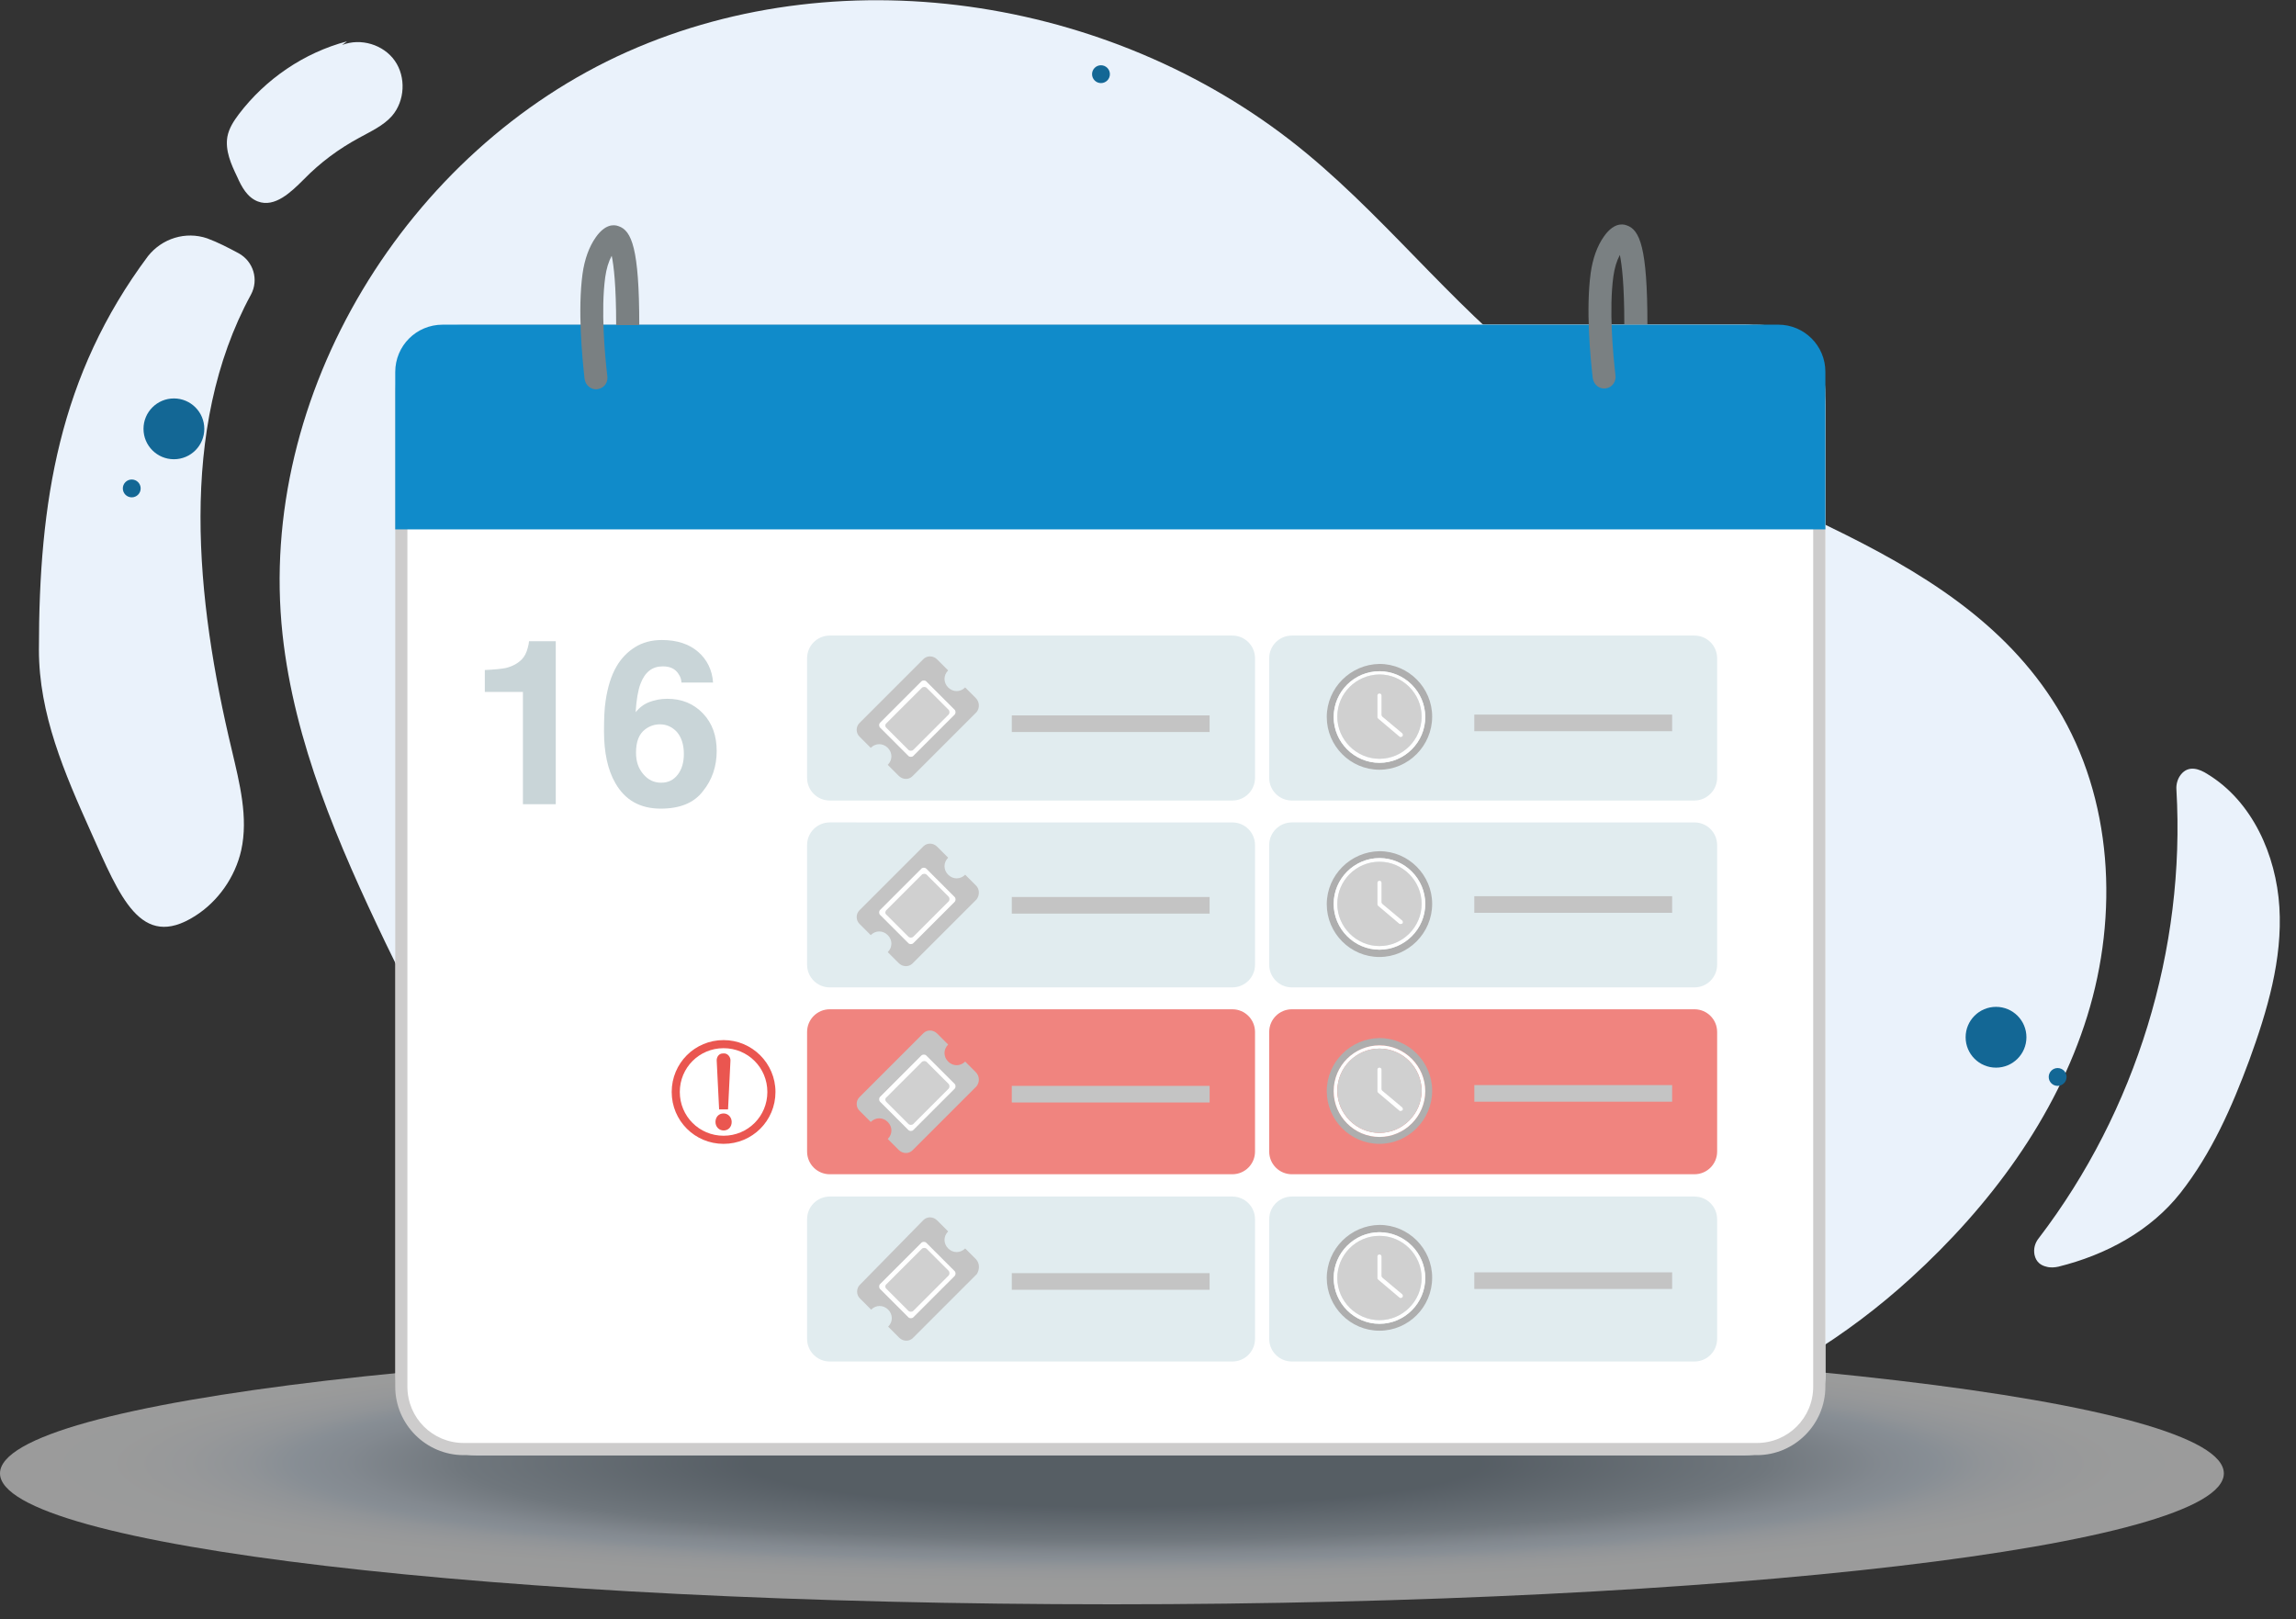 <?xml version="1.0" encoding="utf-8"?>
<!-- Generator: Adobe Illustrator 23.0.1, SVG Export Plug-In . SVG Version: 6.00 Build 0)  -->
<svg version="1.1" id="Livello_1" xmlns="http://www.w3.org/2000/svg" xmlns:xlink="http://www.w3.org/1999/xlink" x="0px" y="0px"
	 viewBox="0 0 566.4 399.5" style="enable-background:new 0 0 566.4 399.5;" xml:space="preserve">
<rect x="0" y="0" width="566.4" height="399.5" fill="#333333" stroke="none"/>
<style type="text/css">
	.st0{fill:#EAF2FB;}
	.st1{opacity:0.51;fill:url(#SVGID_1_);}
	.st2{fill:#FFFFFF;}
	.st3{fill:#CDCCCC;}
	.st4{fill:#108BCA;}
	.st5{fill:#7A8082;}
	.st6{fill:#136795;}
	.st7{fill:#C9D5D8;}
	.st8{fill:#E1ECEF;}
	.st9{fill:#C4C4C4;}
	.st10{fill:#D0D0D0;}
	.st11{fill:#AEAEAE;}
	.st12{opacity:0.73;}
	.st13{fill:#EA5650;}
</style>
<g>
	<g>
		<g>
			<path class="st0" d="M388.7,353.9c-41.9,2.3-89.3,2.4-131.2,0.2c-25.3-1.3-51.1-4.4-74-15.4c-42.4-20.3-68.1-63.8-88.4-106.1
				c-11.6-24.2-22.5-49.4-25.4-76.1c-6.4-59.2,30.7-119.5,85-143.7S276.6-0.1,322.4,37.9C343.9,55.7,361,78.7,383.7,95
				c40.3,29.1,97.9,37.2,123.8,79.6c13.7,22.4,15.2,51,7.4,76.1c-7.8,25.1-24.1,46.9-43.5,64.6c-31.2,28.5-75.7,47.6-115.9,34.5"/>
		</g>
		<g>
			<path class="st0" d="M58.9,62.5c3.6,2,5,6.5,3,10.2c-18,33.1-13.6,75.3-4.7,112.4c1.9,8.1,4.1,16.6,2.3,24.7
				c-1.5,6.6-5.7,12.6-11.4,16.2c-13.4,8.5-18.5-4.7-25.7-20.8c-6.5-14.5-12.8-29-12.8-44.9c0-36.6,5-67.7,26.9-97.1l0,0
				c3.5-4.4,9.3-6.2,14.6-4.4C53.8,59.8,56.3,61.1,58.9,62.5z"/>
		</g>
		<g>
			<path class="st0" d="M84.4,11.1c4.6-1.8,10.2-0.1,13,3.9s2.5,9.9-0.7,13.6c-2.1,2.4-5.2,3.8-8.1,5.4c-5,2.7-9.6,6.1-13.6,10.2
				c-3.2,3.2-7.2,7.1-11.4,5.5c-2.6-1-4-3.6-5.1-6.1c-1.5-3.1-3-6.5-2.4-9.9c0.4-2.1,1.6-3.9,2.8-5.5c6.6-8.7,16.1-15.2,26.7-18"/>
		</g>
		<g>
			<path class="st0" d="M504.8,312.5c-1.3-0.3-2.5-1.1-2.9-2.9c-0.3-1.5,0.1-3,1.1-4.2c23.9-31.3,36.2-71.2,33.9-110.6
				c-0.1-1.3,0.3-2.7,1.1-3.7c1.9-2.4,4.6-1.4,6.6-0.1c11,6.7,16.9,19.9,17.7,32.8s-3,25.6-7.4,37.7c-4.3,11.6-9.3,23-17,32.8
				c-7.4,9.4-18.4,15.3-30.1,18.2C506.9,312.7,505.8,312.8,504.8,312.5z"/>
		</g>
	</g>
	<g>
		
			<radialGradient id="SVGID_1_" cx="-1194.737" cy="4565.263" r="89.192" gradientTransform="matrix(3.075 0 0 0.362 3948.616 -1291.565)" gradientUnits="userSpaceOnUse">
			<stop  offset="0.331" style="stop-color:#788794"/>
			<stop  offset="0.585" style="stop-color:#AAB8C4"/>
			<stop  offset="0.611" style="stop-color:#B4C1CD"/>
			<stop  offset="0.69" style="stop-color:#CFDBE8"/>
			<stop  offset="0.736" style="stop-color:#D8E5F2"/>
			<stop  offset="0.782" style="stop-color:#EAF1F8"/>
			<stop  offset="0.835" style="stop-color:#F6F9FC"/>
			<stop  offset="0.898" style="stop-color:#FDFEFE"/>
			<stop  offset="1" style="stop-color:#FFFFFF"/>
		</radialGradient>
		<path class="st1" d="M548.6,363.5c0,17.9-122.8,32.3-274.3,32.3C122.8,395.8,0,381.3,0,363.5c0-17.9,122.8-32.3,274.3-32.3
			C425.8,331.1,548.6,345.6,548.6,363.5z"/>
		<g>
			<path class="st2" d="M430.5,359H117.4c-11,0-19.8-8.9-19.8-19.8V99.9c0-11,8.9-19.8,19.8-19.8h313.1c11,0,19.8,8.9,19.8,19.8
				v239.3C450.3,350.1,441.5,359,430.5,359z"/>
			<path class="st3" d="M433.4,83.1c7.7,0,13.9,6.2,13.9,13.9v245.1c0,7.7-6.2,13.9-13.9,13.9h-319c-7.7,0-13.9-6.2-13.9-13.9V97
				c0-7.7,6.2-13.9,13.9-13.9H433.4 M433.4,80.1h-319c-9.3,0-16.9,7.6-16.9,16.9v245.1c0,9.3,7.6,16.9,16.9,16.9h319
				c9.3,0,16.9-7.6,16.9-16.9V97C450.3,87.6,442.8,80.1,433.4,80.1L433.4,80.1z"/>
		</g>
		<path class="st4" d="M438.7,80.1H109.2c-6.5,0-11.7,5.2-11.7,11.7v38.8h352.8V91.7C450.3,85.3,445.1,80.1,438.7,80.1z"/>
		<path class="st5" d="M147.5,96c-1.6,0.3-3.1-0.9-3.3-2.6c-0.6-5.4-1.7-16.9-0.5-25.8c0.5-3.6,1.6-6.7,3.3-9.1
			c2.2-3.1,4.3-3.2,5.6-2.7c3.2,1.1,5.1,5.4,5.1,24.4h-5.7c0-9.9-0.6-14.7-1.1-17.1c-0.8,1.5-1.3,3.2-1.6,5.3
			c-1.1,8.1-0.1,19.1,0.5,24.2C150.1,94.3,149.1,95.7,147.5,96L147.5,96z"/>
		<path class="st5" d="M396.2,95.8c-1.6,0.3-3.1-0.9-3.3-2.6c-0.6-5.4-1.7-16.9-0.5-25.8c0.5-3.6,1.6-6.7,3.3-9.1
			c2.2-3.1,4.3-3.2,5.6-2.7c3.2,1.1,5.1,5.4,5.1,24.4h-5.7c0-9.9-0.6-14.7-1.1-17.1c-0.8,1.5-1.3,3.2-1.6,5.3
			c-1.1,8.1-0.1,19.1,0.5,24.2C398.8,94.1,397.7,95.6,396.2,95.8L396.2,95.8z"/>
	</g>
	<circle class="st6" cx="271.6" cy="18.3" r="2.2"/>
	<circle class="st6" cx="42.9" cy="105.8" r="7.5"/>
	<circle class="st6" cx="32.5" cy="120.5" r="2.2"/>
	<circle class="st6" cx="492.4" cy="255.9" r="7.5"/>
	<circle class="st6" cx="507.6" cy="265.7" r="2.2"/>
	<g>
		<g>
			<g>
				<path class="st7" d="M119.6,170.7v-5.4c2.5-0.1,4.2-0.3,5.2-0.5c1.6-0.4,2.9-1.1,3.9-2.1c0.7-0.7,1.2-1.7,1.5-2.9
					c0.2-0.7,0.3-1.3,0.3-1.6h6.6v40.2h-8.1v-27.7H119.6z"/>
				<path class="st7" d="M168.1,168.4c0-0.6-0.2-1.4-0.7-2.1c-0.8-1.3-2.1-1.9-3.9-1.9c-2.6,0-4.4,1.4-5.5,4.3c-0.6,1.6-1,3.9-1.2,7
					c1-1.2,2.1-2,3.4-2.5c1.3-0.5,2.8-0.8,4.4-0.8c3.6,0,6.5,1.2,8.8,3.6c2.3,2.4,3.4,5.5,3.4,9.3c0,3.7-1.1,7.1-3.4,9.9
					c-2.2,2.9-5.7,4.3-10.4,4.3c-5.1,0-8.8-2.1-11.2-6.3c-1.9-3.3-2.8-7.6-2.8-12.8c0-3.1,0.1-5.6,0.4-7.5c0.5-3.4,1.4-6.3,2.7-8.5
					c1.1-1.9,2.6-3.5,4.5-4.7c1.9-1.2,4.1-1.8,6.7-1.8c3.7,0,6.7,1,8.9,2.9s3.5,4.5,3.7,7.6H168.1z M158.7,191
					c1.2,1.4,2.6,2.1,4.4,2.1c1.8,0,3.1-0.7,4.1-2c1-1.3,1.5-3,1.5-5.1c0-2.3-0.6-4.1-1.7-5.4c-1.1-1.2-2.5-1.9-4.2-1.9
					c-1.3,0-2.5,0.4-3.6,1.2c-1.6,1.2-2.3,3.1-2.3,5.8C156.9,187.9,157.5,189.6,158.7,191z"/>
			</g>
		</g>
		<path class="st8" d="M304,197.5h-99.3c-3.1,0-5.6-2.5-5.6-5.6v-29.5c0-3.1,2.5-5.6,5.6-5.6H304c3.1,0,5.6,2.5,5.6,5.6v29.5
			C309.6,195,307.1,197.5,304,197.5z"/>
		<path class="st8" d="M418,197.5h-99.3c-3.1,0-5.6-2.5-5.6-5.6v-29.5c0-3.1,2.5-5.6,5.6-5.6H418c3.1,0,5.6,2.5,5.6,5.6v29.5
			C423.6,194.9,421.1,197.5,418,197.5z"/>
		<polygon class="st2" points="215.1,180.2 224.6,188.6 237.8,175.3 228.5,166.6 		"/>
		<path class="st9" d="M240.7,172.2l-0.6-0.6l-1.5-1.5l-0.5-0.5c-1.2,1.2-3,1.2-4.2,0c-1.2-1.2-1.2-3,0-4.2l-0.6-0.6l-1.4-1.4
			l-0.7-0.7c-1-1-2.5-1-3.4-0.1l-15.8,15.8c-0.9,0.9-0.9,2.5,0.1,3.4l0.7,0.7l1.4,1.4l0.6,0.6c1.2-1.2,3-1.2,4.2,0
			c1.2,1.2,1.2,3,0,4.2l0.6,0.6l1.5,1.5l0.6,0.6c1,1,2.5,1,3.4,0.1l15.8-15.8C241.7,174.7,241.7,173.2,240.7,172.2z M225.3,186.5
			c-0.3,0.3-0.9,0.3-1.2,0l-7-7c-0.3-0.3-0.3-0.9,0-1.2l10.2-10.2c0.3-0.3,0.9-0.3,1.2,0l7,7c0.3,0.3,0.3,0.9,0,1.2L225.3,186.5z"/>
		<path class="st10" d="M218.7,179.6l5.4,5.4c0.3,0.3,0.9,0.3,1.2,0l8.7-8.7c0.3-0.3,0.3-0.9,0-1.2l-5.4-5.4c-0.3-0.3-0.9-0.3-1.2,0
			l-8.7,8.7C218.3,178.7,218.3,179.3,218.7,179.6z"/>
		<g>
			<path class="st11" d="M340.3,189.9c-7.2,0-13-5.9-13-13c0-7.2,5.9-13,13-13.1c7.2,0,13,5.9,13,13
				C353.3,184,347.4,189.9,340.3,189.9z M340.3,165.6c-6.2,0-11.3,5.1-11.3,11.3c0,6.2,5.1,11.3,11.3,11.3c6.2,0,11.3-5.1,11.3-11.3
				C351.6,170.7,346.5,165.6,340.3,165.6z"/>
			<path class="st2" d="M340.3,165.6c6.2,0,11.3,5.1,11.3,11.3c0,6.2-5.1,11.3-11.3,11.3c-6.2,0-11.3-5.1-11.3-11.3
				C329,170.6,334.1,165.6,340.3,165.6z M340.3,166.4c-5.7,0-10.4,4.7-10.4,10.4c0,5.7,4.7,10.4,10.4,10.4c5.7,0,10.4-4.7,10.4-10.4
				C350.7,171.1,346,166.4,340.3,166.4z"/>
			<path class="st10" d="M340.3,166.4c5.7,0,10.4,4.7,10.4,10.4c0,5.7-4.7,10.4-10.4,10.4c-5.7,0-10.4-4.7-10.4-10.4
				C329.9,171.1,334.5,166.5,340.3,166.4z"/>
			<path class="st2" d="M345.2,181.7l-5.2-4.4c-0.1-0.1-0.2-0.2-0.2-0.4v-5.3c0-0.3,0.2-0.5,0.5-0.5h0c0.3,0,0.5,0.2,0.5,0.5v4.8
				c0,0.1,0.1,0.3,0.2,0.4l4.9,4.1c0.2,0.2,0.2,0.5,0.1,0.7l0,0C345.7,181.9,345.4,181.9,345.2,181.7z"/>
		</g>
		<path class="st8" d="M304,243.6h-99.3c-3.1,0-5.6-2.5-5.6-5.6v-29.5c0-3.1,2.5-5.6,5.6-5.6H304c3.1,0,5.6,2.5,5.6,5.6V238
			C309.6,241.1,307.1,243.6,304,243.6z"/>
		<path class="st8" d="M418,243.6h-99.3c-3.1,0-5.6-2.5-5.6-5.6v-29.5c0-3.1,2.5-5.6,5.6-5.6H418c3.1,0,5.6,2.5,5.6,5.6V238
			C423.6,241.1,421.1,243.6,418,243.6z"/>
		<polygon class="st2" points="215.1,226.3 224.6,234.8 237.8,221.5 228.5,212.7 		"/>
		<path class="st9" d="M240.7,218.4l-0.6-0.6l-1.5-1.5l-0.5-0.5c-1.2,1.2-3,1.2-4.2,0c-1.2-1.2-1.2-3,0-4.2l-0.6-0.6l-1.4-1.4
			l-0.7-0.7c-1-1-2.5-1-3.4-0.1l-15.8,15.8c-0.9,0.9-0.9,2.5,0.1,3.4l0.7,0.7l1.4,1.4l0.6,0.6c1.2-1.2,3-1.2,4.2,0
			c1.2,1.2,1.2,3,0,4.2l0.6,0.6l1.5,1.5l0.6,0.6c1,1,2.5,1,3.4,0.1l15.8-15.8C241.7,220.9,241.7,219.3,240.7,218.4z M225.3,232.7
			c-0.3,0.3-0.9,0.3-1.2,0l-7-7c-0.3-0.3-0.3-0.9,0-1.2l10.2-10.2c0.3-0.3,0.9-0.3,1.2,0l7,7c0.3,0.3,0.3,0.9,0,1.2L225.3,232.7z"/>
		<path class="st10" d="M218.7,225.7l5.4,5.4c0.3,0.3,0.9,0.3,1.2,0l8.7-8.7c0.3-0.3,0.3-0.9,0-1.2l-5.4-5.4c-0.3-0.3-0.9-0.3-1.2,0
			l-8.7,8.7C218.3,224.9,218.3,225.4,218.7,225.7z"/>
		<g>
			<path class="st11" d="M340.3,236.1c-7.2,0-13-5.9-13-13c0-7.2,5.9-13,13-13.1c7.2,0,13,5.9,13,13
				C353.3,230.2,347.4,236.1,340.3,236.1z M340.3,211.7c-6.2,0-11.3,5.1-11.3,11.3c0,6.2,5.1,11.3,11.3,11.3
				c6.2,0,11.3-5.1,11.3-11.3C351.6,216.8,346.5,211.7,340.3,211.7z"/>
			<path class="st2" d="M340.3,211.7c6.2,0,11.3,5.1,11.3,11.3c0,6.2-5.1,11.3-11.3,11.3c-6.2,0-11.3-5.1-11.3-11.3
				C329,216.8,334.1,211.7,340.3,211.7z M340.3,212.6c-5.7,0-10.4,4.7-10.4,10.4c0,5.7,4.7,10.4,10.4,10.4c5.7,0,10.4-4.7,10.4-10.4
				C350.7,217.3,346,212.6,340.3,212.6z"/>
			<path class="st10" d="M340.3,212.6c5.7,0,10.4,4.7,10.4,10.4c0,5.7-4.7,10.4-10.4,10.4c-5.7,0-10.4-4.7-10.4-10.4
				C329.9,217.3,334.5,212.6,340.3,212.6z"/>
			<path class="st2" d="M345.2,227.9l-5.2-4.4c-0.1-0.1-0.2-0.2-0.2-0.4v-5.3c0-0.3,0.2-0.5,0.5-0.5h0c0.3,0,0.5,0.2,0.5,0.5v4.8
				c0,0.1,0.1,0.3,0.2,0.4l4.9,4.1c0.2,0.2,0.2,0.5,0.1,0.7l0,0C345.7,228,345.4,228,345.2,227.9z"/>
		</g>
		<g class="st12">
			<path class="st13" d="M304,289.7h-99.3c-3.1,0-5.6-2.5-5.6-5.6v-29.5c0-3.1,2.5-5.6,5.6-5.6H304c3.1,0,5.6,2.5,5.6,5.6v29.5
				C309.6,287.2,307.1,289.7,304,289.7z"/>
		</g>
		<g class="st12">
			<path class="st13" d="M418,289.7h-99.3c-3.1,0-5.6-2.5-5.6-5.6v-29.5c0-3.1,2.5-5.6,5.6-5.6H418c3.1,0,5.6,2.5,5.6,5.6v29.5
				C423.6,287.2,421.1,289.7,418,289.7z"/>
		</g>
		<polygon class="st2" points="215.1,272.5 224.6,280.9 237.8,267.6 228.5,258.8 		"/>
		<path class="st9" d="M240.7,264.5l-0.6-0.6l-1.5-1.5l-0.5-0.5c-1.2,1.2-3,1.2-4.2,0c-1.2-1.2-1.2-3,0-4.2l-0.6-0.6l-1.4-1.4
			l-0.7-0.7c-1-1-2.5-1-3.4-0.1l-15.8,15.8c-0.9,0.9-0.9,2.5,0.1,3.4l0.7,0.7l1.4,1.4l0.6,0.6c1.2-1.2,3-1.2,4.2,0
			c1.2,1.2,1.2,3,0,4.2l0.6,0.6l1.5,1.5l0.6,0.6c1,1,2.5,1,3.4,0.1l15.8-15.8C241.7,267,241.7,265.5,240.7,264.5z M225.3,278.8
			c-0.3,0.3-0.9,0.3-1.2,0l-7-7c-0.3-0.3-0.3-0.9,0-1.2l10.2-10.2c0.3-0.3,0.9-0.3,1.2,0l7,7c0.3,0.3,0.3,0.9,0,1.2L225.3,278.8z"/>
		<path class="st10" d="M218.7,271.9l5.4,5.4c0.3,0.3,0.9,0.3,1.2,0l8.7-8.7c0.3-0.3,0.3-0.9,0-1.2l-5.4-5.4c-0.3-0.3-0.9-0.3-1.2,0
			l-8.7,8.7C218.3,271,218.3,271.5,218.7,271.9z"/>
		<g>
			<path class="st11" d="M340.3,282.2c-7.2,0-13-5.9-13-13c0-7.2,5.9-13,13-13.1c7.2,0,13,5.9,13,13
				C353.3,276.3,347.4,282.2,340.3,282.2z M340.3,257.9c-6.2,0-11.3,5.1-11.3,11.3c0,6.2,5.1,11.3,11.3,11.3
				c6.2,0,11.3-5.1,11.3-11.3C351.6,262.9,346.5,257.9,340.3,257.9z"/>
			<path class="st2" d="M340.3,257.9c6.2,0,11.3,5.1,11.3,11.3c0,6.2-5.1,11.3-11.3,11.3c-6.2,0-11.3-5.1-11.3-11.3
				C329,262.9,334.1,257.9,340.3,257.9z M340.3,258.7c-5.7,0-10.4,4.7-10.4,10.4c0,5.7,4.7,10.4,10.4,10.4c5.7,0,10.4-4.7,10.4-10.4
				C350.7,263.4,346,258.7,340.3,258.7z"/>
			<path class="st10" d="M340.3,258.7c5.7,0,10.4,4.7,10.4,10.4c0,5.7-4.7,10.4-10.4,10.4c-5.7,0-10.4-4.7-10.4-10.4
				C329.9,263.4,334.5,258.7,340.3,258.7z"/>
			<path class="st2" d="M345.2,274l-5.2-4.4c-0.1-0.1-0.2-0.2-0.2-0.4v-5.3c0-0.3,0.2-0.5,0.5-0.5h0c0.3,0,0.5,0.2,0.5,0.5v4.8
				c0,0.1,0.1,0.3,0.2,0.4l4.9,4.1c0.2,0.2,0.2,0.5,0.1,0.7l0,0C345.7,274.1,345.4,274.2,345.2,274z"/>
		</g>
		<path class="st8" d="M304,335.9h-99.3c-3.1,0-5.6-2.5-5.6-5.6v-29.5c0-3.1,2.5-5.6,5.6-5.6H304c3.1,0,5.6,2.5,5.6,5.6v29.5
			C309.6,333.4,307.1,335.9,304,335.9z"/>
		<path class="st8" d="M418,335.9h-99.3c-3.1,0-5.6-2.5-5.6-5.6v-29.5c0-3.1,2.5-5.6,5.6-5.6H418c3.1,0,5.6,2.5,5.6,5.6v29.5
			C423.6,333.4,421.1,335.9,418,335.9z"/>
		<polygon class="st2" points="215.1,318.6 224.6,327 237.8,313.8 228.5,305 		"/>
		<path class="st9" d="M240.7,310.6l-0.6-0.6l-1.5-1.5l-0.5-0.5c-1.2,1.2-3,1.2-4.2,0c-1.2-1.2-1.2-3,0-4.2l-0.6-0.6l-1.4-1.4
			l-0.7-0.7c-1-1-2.5-1-3.4-0.1L212.1,317c-0.9,0.9-0.9,2.5,0.1,3.4l0.7,0.7l1.4,1.4l0.6,0.6c1.2-1.2,3-1.2,4.2,0
			c1.2,1.2,1.2,3,0,4.2l0.6,0.6l1.5,1.5l0.6,0.6c1,1,2.5,1,3.4,0.1l15.8-15.8C241.7,313.1,241.7,311.6,240.7,310.6z M225.3,325
			c-0.3,0.3-0.9,0.3-1.2,0l-7-7c-0.3-0.3-0.3-0.9,0-1.2l10.2-10.2c0.3-0.3,0.9-0.3,1.2,0l7,7c0.3,0.3,0.3,0.9,0,1.2L225.3,325z"/>
		<path class="st10" d="M218.7,318l5.4,5.4c0.3,0.3,0.9,0.3,1.2,0l8.7-8.7c0.3-0.3,0.3-0.9,0-1.2l-5.4-5.4c-0.3-0.3-0.9-0.3-1.2,0
			l-8.7,8.7C218.3,317.1,218.3,317.7,218.7,318z"/>
		<g>
			<path class="st11" d="M340.3,328.3c-7.2,0-13-5.9-13-13c0-7.2,5.9-13,13-13.1c7.2,0,13,5.9,13,13
				C353.3,322.5,347.4,328.3,340.3,328.3z M340.3,304c-6.2,0-11.3,5.1-11.3,11.3c0,6.2,5.1,11.3,11.3,11.3c6.2,0,11.3-5.1,11.3-11.3
				C351.6,309.1,346.5,304,340.3,304z"/>
			<path class="st2" d="M340.3,304c6.2,0,11.3,5.1,11.3,11.3c0,6.2-5.1,11.3-11.3,11.3c-6.2,0-11.3-5.1-11.3-11.3
				C329,309.1,334.1,304,340.3,304z M340.3,304.9c-5.7,0-10.4,4.7-10.4,10.4c0,5.7,4.7,10.4,10.4,10.4c5.7,0,10.4-4.7,10.4-10.4
				C350.7,309.5,346,304.9,340.3,304.9z"/>
			<path class="st10" d="M340.3,304.9c5.7,0,10.4,4.7,10.4,10.4c0,5.7-4.7,10.4-10.4,10.4c-5.7,0-10.4-4.7-10.4-10.4
				C329.9,309.6,334.5,304.9,340.3,304.9z"/>
			<path class="st2" d="M345.2,320.1l-5.2-4.4c-0.1-0.1-0.2-0.2-0.2-0.4V310c0-0.3,0.2-0.5,0.5-0.5h0c0.3,0,0.5,0.2,0.5,0.5v4.8
				c0,0.1,0.1,0.3,0.2,0.4l4.9,4.1c0.2,0.2,0.2,0.5,0.1,0.7l0,0C345.7,320.3,345.4,320.3,345.2,320.1z"/>
		</g>
		<rect x="249.6" y="176.5" class="st9" width="48.8" height="4.1"/>
		<rect x="363.7" y="176.3" class="st9" width="48.8" height="4.1"/>
		<rect x="249.6" y="221.3" class="st9" width="48.8" height="4.1"/>
		<rect x="363.7" y="221.1" class="st9" width="48.8" height="4.1"/>
		<rect x="249.6" y="267.9" class="st9" width="48.8" height="4.1"/>
		<rect x="363.7" y="267.7" class="st9" width="48.8" height="4.1"/>
		<rect x="249.6" y="314.1" class="st9" width="48.8" height="4.1"/>
		<rect x="363.7" y="313.9" class="st9" width="48.8" height="4.1"/>
	</g>
</g>
<g>
	<path class="st13" d="M178.5,258.6c6,0,10.8,4.8,10.8,10.8c0,6-4.8,10.8-10.8,10.8c-6,0-10.8-4.8-10.8-10.8
		C167.7,263.4,172.5,258.6,178.5,258.6 M178.5,256.6c-7.1,0-12.8,5.7-12.8,12.8c0,7.1,5.7,12.8,12.8,12.8s12.8-5.7,12.8-12.8
		C191.3,262.3,185.5,256.6,178.5,256.6L178.5,256.6z"/>
</g>
<g>
	<path class="st13" d="M180.2,261.6c0-0.8-0.6-1.6-1.4-1.7c-0.2,0-0.3,0-0.5,0c-0.9,0-1.5,0.8-1.5,1.7l0.6,12.1h0.5h1.2h0.5
		L180.2,261.6z"/>
	<path class="st13" d="M178.5,274.7c-1.2,0-2,0.9-2,2.1c0,1.2,0.9,2.1,2,2.1c1.2,0,2-0.9,2-2.1C180.5,275.6,179.6,274.7,178.5,274.7
		z M179.1,275.3c-0.2-0.1-0.4-0.1-0.6-0.1h0C178.7,275.2,178.9,275.3,179.1,275.3z"/>
</g>
</svg>
